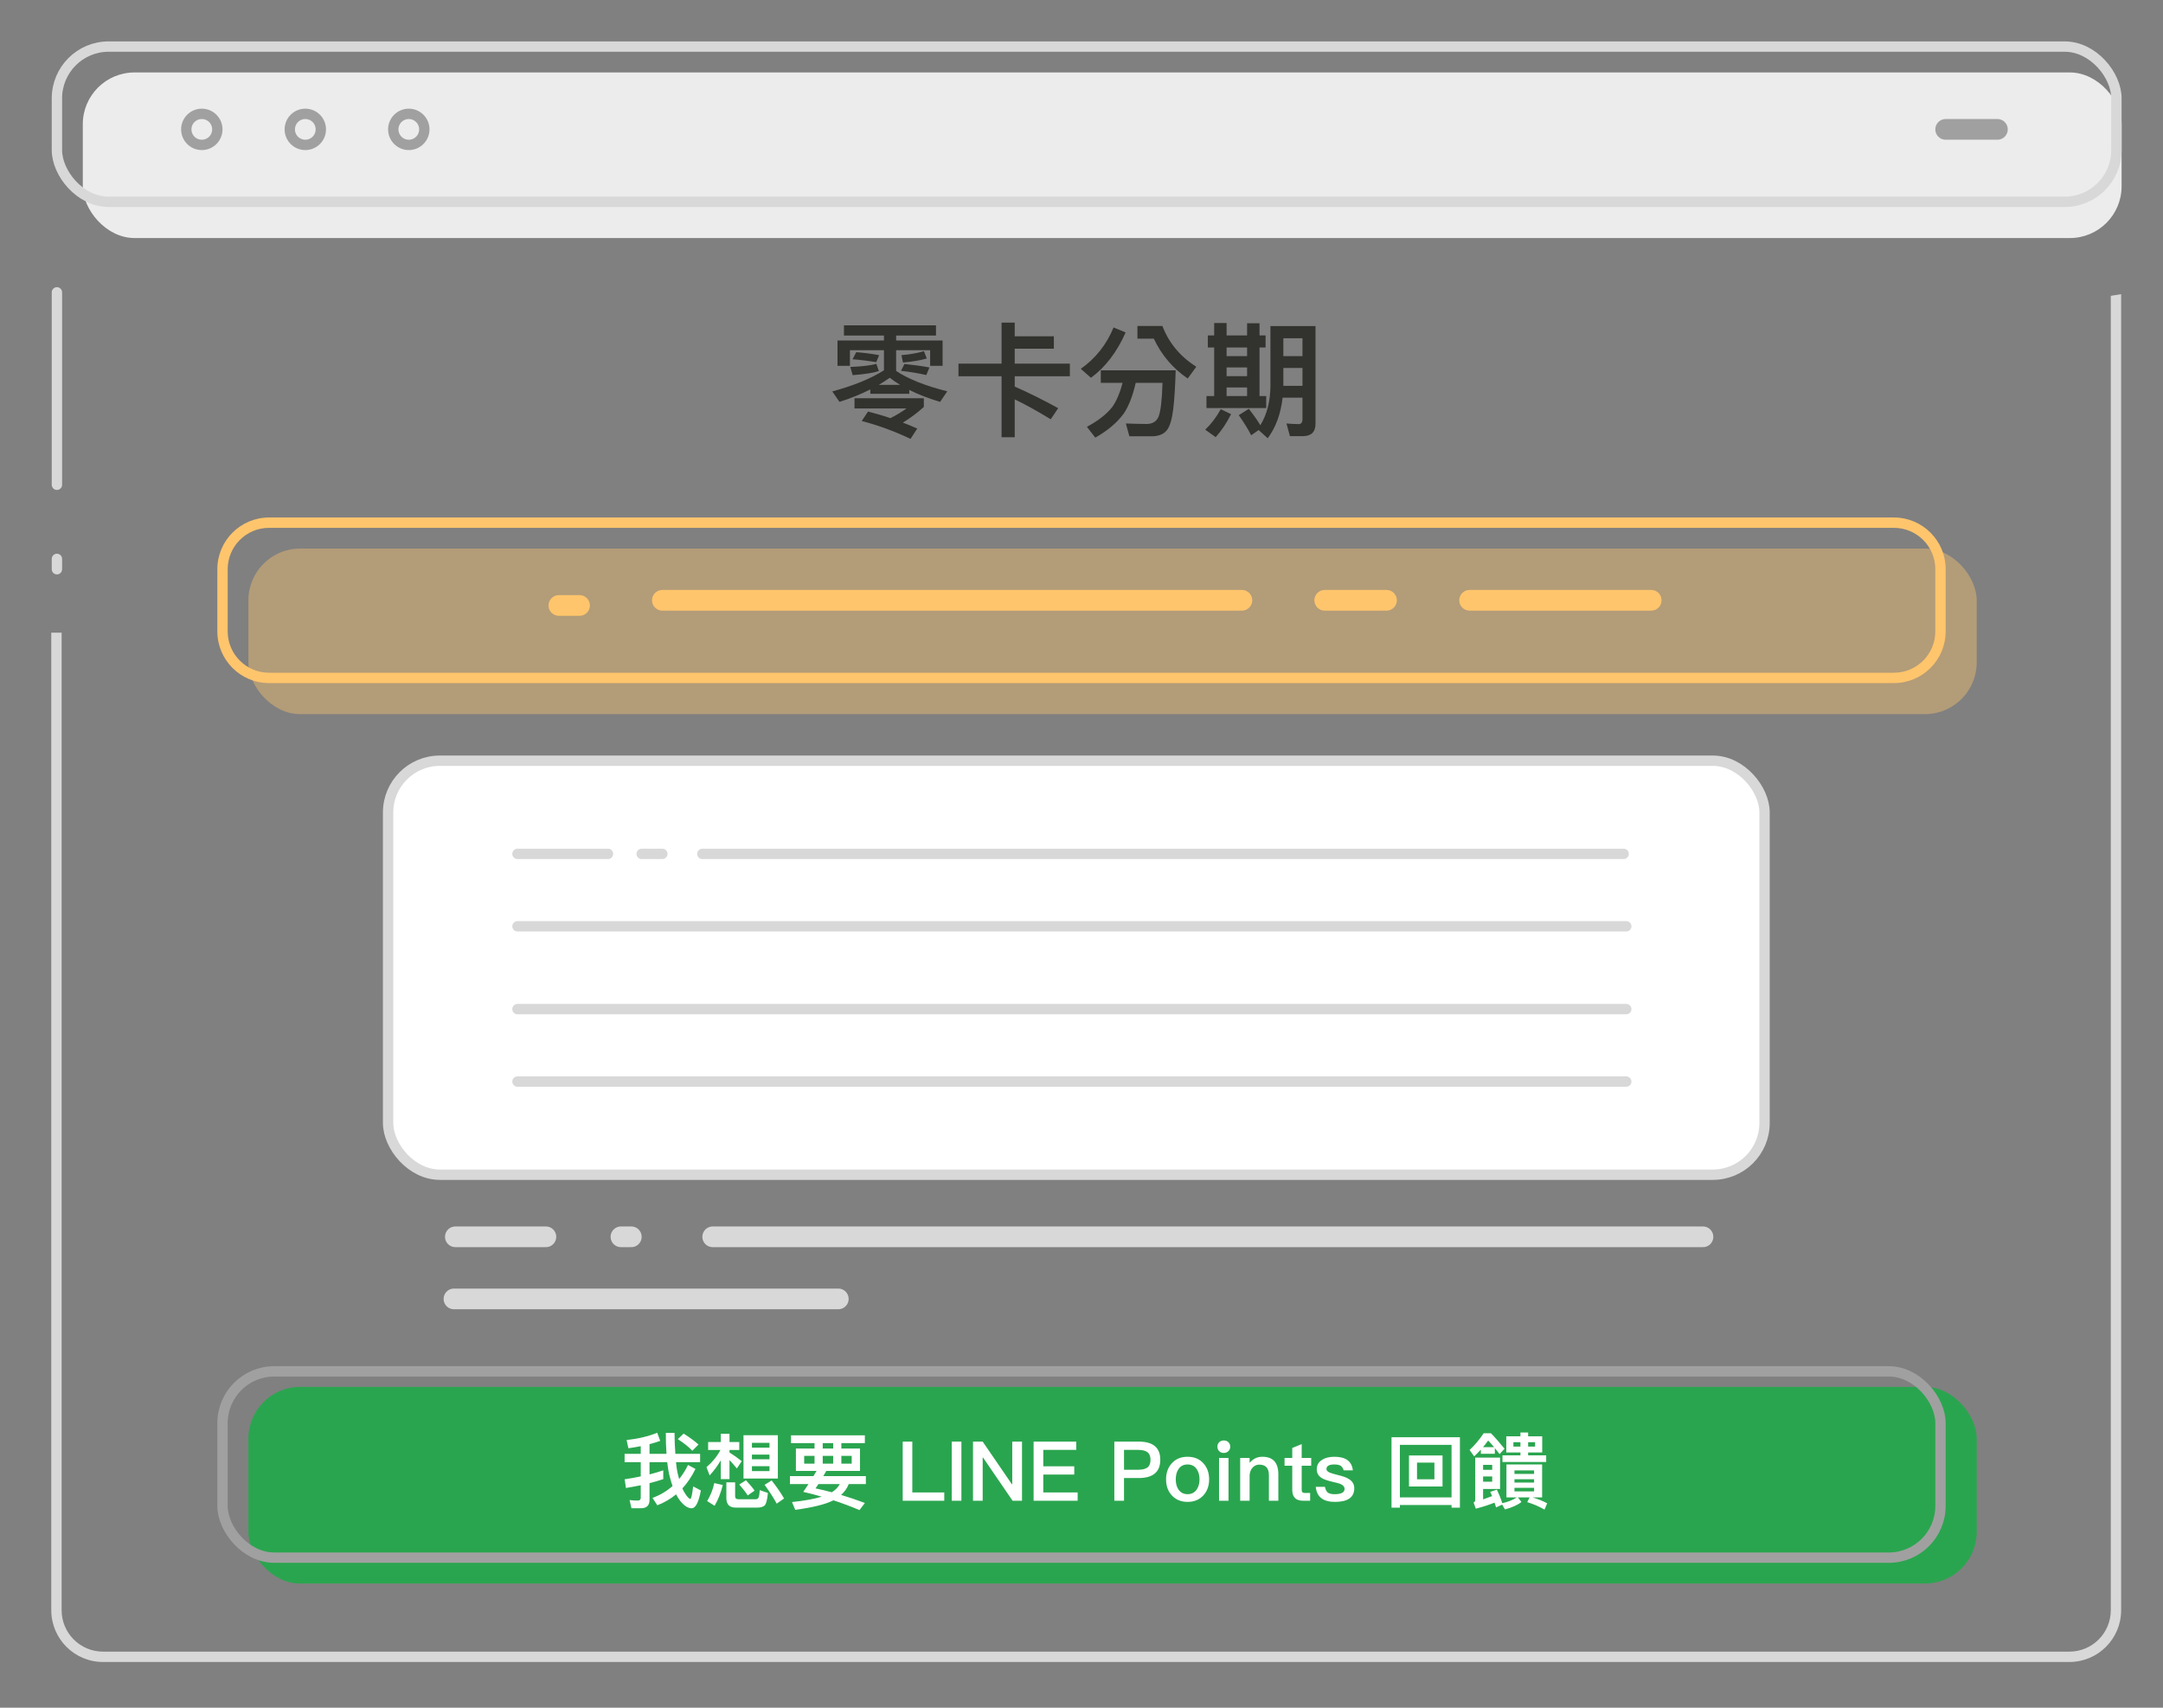 <?xml version="1.0" encoding="UTF-8"?>
<svg width="209px" height="165px" viewBox="0 0 209 165" version="1.1" xmlns="http://www.w3.org/2000/svg" xmlns:xlink="http://www.w3.org/1999/xlink">
    <rect x="0" y="0" width="209" height="165" fill="#808080" stroke="none"/>
    <!-- Generator: Sketch 52.3 (67297) - http://www.bohemiancoding.com/sketch -->
    <title>img / promo / img_promo_student01</title>
    <desc>Created with Sketch.</desc>
    <g id="img-/-promo-/-img_promo_student01" stroke="none" stroke-width="1" fill="none" fill-rule="evenodd">
        <rect id="Rectangle" fill-rule="nonzero" x="0" y="0" width="209" height="165"></rect>
        <path d="M39.039,-4.5 L38.876,-5.5 L166.035,-5.5 C168.797,-5.5 171.035,-3.261 171.035,-0.5 L171.035,189.5 C171.035,192.261 168.797,194.5 166.035,194.5 L71.583,194.5 L71.583,193.5 L166.035,193.5 C168.244,193.5 170.035,191.709 170.035,189.5 L170.035,-0.5 C170.035,-2.709 168.244,-4.5 166.035,-4.5 L39.039,-4.5 Z" id="Rectangle" fill="#D8D8D8" fill-rule="nonzero" transform="translate(104.955, 94.5) rotate(-270) translate(-104.955, -94.5) "></path>
        <path d="M87.392,35.168 C88.232,35.252 89.036,35.36 89.804,35.504 L89.504,36.236 C88.712,36.056 87.896,35.924 87.056,35.828 L87.392,35.168 Z M82.736,34.028 C83.504,34.088 84.236,34.184 84.944,34.316 L84.668,34.988 C83.936,34.868 83.168,34.772 82.376,34.712 L82.736,34.028 Z M84.68,35.156 L84.92,35.852 C84.428,36.02 83.588,36.152 82.388,36.248 L82.16,35.456 C83.336,35.408 84.176,35.3 84.68,35.156 Z M87.248,35.024 L87.104,34.316 C87.908,34.244 88.628,34.124 89.276,33.932 L89.552,34.64 C88.892,34.82 88.124,34.952 87.248,35.024 Z M84.092,37.628 C83.18,38.084 82.196,38.492 81.116,38.828 L80.42,37.82 C82.46,37.268 84.116,36.596 85.412,35.78 L85.412,33.836 L82.124,33.836 L82.124,35.348 L80.924,35.348 L80.924,32.9 L85.412,32.9 L85.412,32.42 L81.548,32.42 L81.548,31.436 L90.44,31.436 L90.44,32.42 L86.588,32.42 L86.588,32.9 L91.076,32.9 L91.076,35.348 L89.876,35.348 L89.876,33.836 L86.588,33.836 L86.588,35.84 C87.764,36.62 89.408,37.28 91.532,37.808 L90.836,38.828 C89.708,38.492 88.724,38.108 87.86,37.676 L87.86,38.048 L84.092,38.048 L84.092,37.628 Z M86.972,37.184 C86.612,36.968 86.276,36.74 85.976,36.5 C85.628,36.74 85.28,36.968 84.92,37.184 L86.972,37.184 Z M83.876,39.764 C84.62,39.956 85.34,40.16 86.036,40.4 C86.588,40.124 87.116,39.812 87.596,39.464 L82.568,39.464 L82.568,38.48 L89.264,38.48 L89.264,39.32 C88.628,39.896 87.956,40.4 87.236,40.832 C87.716,41.012 88.184,41.204 88.628,41.408 L87.98,42.404 C86.444,41.672 84.872,41.096 83.264,40.676 L83.876,39.764 Z M96.776,31.172 L98.048,31.172 L98.048,32.492 L101.828,32.492 L101.828,33.692 L98.048,33.692 L98.048,35.132 L103.376,35.132 L103.376,36.356 L98.048,36.356 L98.048,37.352 C99.416,37.952 100.82,38.648 102.248,39.44 L101.528,40.508 C100.148,39.668 98.984,39.032 98.048,38.588 L98.048,42.248 L96.776,42.248 L96.776,36.356 L92.612,36.356 L92.612,35.132 L96.776,35.132 L96.776,31.172 Z M107.6,31.64 L108.764,32.12 C107.924,34.016 106.808,35.48 105.416,36.5 L104.432,35.636 C105.86,34.628 106.916,33.296 107.6,31.64 Z M109.904,31.496 L112.316,31.496 C112.94,33.128 114.032,34.448 115.592,35.432 L114.764,36.572 C113.324,35.588 112.232,34.304 111.488,32.72 L109.904,32.72 L109.904,31.496 Z M108.464,36.992 L106.364,36.992 L106.364,35.78 L113.6,35.78 C113.552,37.34 113.48,38.588 113.36,39.548 C113.24,40.508 113.048,41.168 112.76,41.552 C112.484,41.912 112.04,42.116 111.428,42.152 L109.124,42.152 L108.788,40.916 C109.496,40.94 110.168,40.964 110.792,40.964 C111.38,40.964 111.764,40.712 111.956,40.232 C112.148,39.728 112.28,38.648 112.328,36.992 L109.736,36.992 C109.46,38.216 109.088,39.188 108.608,39.92 C107.984,40.796 107.06,41.588 105.836,42.284 L105.02,41.24 C106.1,40.664 106.916,40.028 107.468,39.332 C107.888,38.732 108.224,37.952 108.464,36.992 Z M117.32,31.208 L118.52,31.208 L118.52,32.408 L120.5,32.408 L120.5,31.232 L121.7,31.232 L121.7,32.408 L122.288,32.408 L122.288,33.572 L121.7,33.572 L121.7,38.264 L122.348,38.264 L122.348,39.428 L116.576,39.428 L116.576,38.264 L117.32,38.264 L117.32,33.572 L116.708,33.572 L116.708,32.408 L117.32,32.408 L117.32,31.208 Z M118.52,38.264 L120.5,38.264 L120.5,37.436 L118.52,37.436 L118.52,38.264 Z M120.5,33.572 L118.52,33.572 L118.52,34.412 L120.5,34.412 L120.5,33.572 Z M118.52,36.344 L120.5,36.344 L120.5,35.504 L118.52,35.504 L118.52,36.344 Z M120.668,39.5 C121.136,40.1 121.508,40.628 121.784,41.084 C122.42,40.04 122.744,38.78 122.756,37.292 L122.756,31.508 L127.112,31.508 L127.112,40.94 C127.112,41.732 126.704,42.14 125.888,42.14 L124.64,42.14 L124.304,40.916 C124.736,40.952 125.132,40.976 125.492,40.976 C125.732,40.976 125.852,40.808 125.852,40.484 L125.852,38.42 L123.932,38.42 C123.752,39.992 123.272,41.3 122.492,42.344 L121.616,41.552 L120.896,42.056 C120.608,41.48 120.2,40.832 119.696,40.112 L120.668,39.5 Z M117.956,39.536 L118.952,40.016 C118.52,40.88 118.028,41.612 117.464,42.236 L116.456,41.516 C117.032,40.964 117.536,40.304 117.956,39.536 Z M124.004,35.552 L124.004,37.28 L125.852,37.28 L125.852,35.552 L124.004,35.552 Z M125.852,34.412 L125.852,32.684 L124.004,32.684 L124.004,34.412 L125.852,34.412 Z" id="零卡分期" fill="#32322E"></path>
        <g id="Group-17" transform="translate(21, 50)" fill="#FFC56C" fill-rule="nonzero">
            <rect id="Rectangle" opacity="0.4" x="3" y="3" width="167" height="16" rx="5"></rect>
            <path d="M5,1 C2.791,1 1,2.791 1,5 L1,11 C1,13.209 2.791,15 5,15 L162,15 C164.209,15 166,13.209 166,11 L166,5 C166,2.791 164.209,1 162,1 L5,1 Z M5,0 L162,0 C164.761,-5.07265313e-16 167,2.239 167,5 L167,11 C167,13.761 164.761,16 162,16 L5,16 C2.239,16 3.38176876e-16,13.761 0,11 L0,5 C-3.38176876e-16,2.239 2.239,5.07265313e-16 5,0 Z" id="Rectangle"></path>
            <path d="M43,9 C42.448,9 42,8.552 42,8 C42,7.448 42.448,7 43,7 L99,7 C99.552,7 100,7.448 100,8 C100,8.552 99.552,9 99,9 L43,9 Z" id="Line-5"></path>
            <path d="M107,9 C106.448,9 106,8.552 106,8 C106,7.448 106.448,7 107,7 L112.973,7 C113.525,7 113.973,7.448 113.973,8 C113.973,8.552 113.525,9 112.973,9 L107,9 Z" id="Line-5-Copy"></path>
            <path d="M121,9 C120.448,9 120,8.552 120,8 C120,7.448 120.448,7 121,7 L138.549,7 C139.101,7 139.549,7.448 139.549,8 C139.549,8.552 139.101,9 138.549,9 L121,9 Z" id="Line-5-Copy-2"></path>
            <path d="M33,9.5 C32.448,9.5 32,9.052 32,8.5 C32,7.948 32.448,7.5 33,7.5 L35,7.5 C35.552,7.5 36,7.948 36,8.5 C36,9.052 35.552,9.5 35,9.5 L33,9.5 Z" id="Line-5-Copy-3"></path>
        </g>
        <g id="Group-15" transform="translate(37, 73)" fill-rule="nonzero" stroke="#D8D8D8">
            <rect id="Rectangle" fill="#FFFFFF" x="0.5" y="0.5" width="133" height="40" rx="5"></rect>
            <path d="M13,9.5 L21.746,9.5" id="Line-2" stroke-linecap="round" stroke-linejoin="round"></path>
            <path d="M25,9.5 L27,9.5" id="Line-2-Copy-5" stroke-linecap="round" stroke-linejoin="round"></path>
            <path d="M30.865,9.5 L119.885,9.5" id="Line-2-Copy-6" stroke-linecap="round" stroke-linejoin="round"></path>
            <path d="M13,16.5 L120.139,16.5" id="Line-2-Copy" stroke-linecap="round" stroke-linejoin="round"></path>
            <path d="M13,24.5 L120.139,24.5" id="Line-2-Copy-2" stroke-linecap="round" stroke-linejoin="round"></path>
            <path d="M13,31.5 L120.139,31.5" id="Line-2-Copy-3" stroke-linecap="round" stroke-linejoin="round"></path>
        </g>
        <g id="Group-16" transform="translate(43, 119)" fill-rule="nonzero" stroke="#D8D8D8" stroke-linecap="round" stroke-linejoin="round" stroke-width="2">
            <path d="M1,0.5 L9.746,0.5" id="Line-2"></path>
            <path d="M17,0.5 L18,0.5" id="Line-2-Copy-5"></path>
            <path d="M25.865,0.5 L121.549,0.5" id="Line-2-Copy-6"></path>
            <path d="M0.865,6.5 L38,6.5" id="Line-2-Copy-7"></path>
        </g>
        <rect id="Rectangle-Copy-2" fill="#07B53B" fill-rule="nonzero" opacity="0.7" x="24" y="134" width="167" height="19" rx="5"></rect>
        <path d="M5.5,28.246 L5.5,46.838" id="Line-6" stroke="#D8D8D8" stroke-linecap="round" stroke-linejoin="round" fill-rule="nonzero"></path>
        <path d="M5.5,54 L5.5,55" id="Line-6-Copy" stroke="#D8D8D8" stroke-linecap="round" stroke-linejoin="round" fill-rule="nonzero"></path>
        <rect id="Rectangle" stroke="#A0A0A0" fill-rule="nonzero" x="21.5" y="132.5" width="166" height="18" rx="5"></rect>
        <rect id="Rectangle" fill="#ECECEC" fill-rule="nonzero" x="8" y="7" width="197" height="16" rx="5"></rect>
        <rect id="Rectangle" stroke="#D8D8D8" fill-rule="nonzero" x="5.5" y="4.5" width="199" height="15" rx="5"></rect>
        <circle id="Oval" stroke="#A0A0A0" fill-rule="nonzero" cx="19.5" cy="12.5" r="1.5"></circle>
        <circle id="Oval-Copy" stroke="#A0A0A0" fill-rule="nonzero" cx="29.5" cy="12.5" r="1.5"></circle>
        <circle id="Oval-Copy-2" stroke="#A0A0A0" fill-rule="nonzero" cx="39.5" cy="12.5" r="1.5"></circle>
        <path d="M188,12.5 L193,12.5" id="Line" stroke="#A0A0A0" stroke-width="2" stroke-linecap="round" stroke-linejoin="round" fill-rule="nonzero"></path>
        <path d="M64.088,142.064 L64.088,142.912 C63.664,143.056 63.224,143.184 62.76,143.304 L62.76,144.928 C62.76,145.456 62.48,145.728 61.92,145.728 L61.016,145.728 L60.832,144.936 C61.112,144.968 61.376,144.984 61.632,144.984 C61.816,144.984 61.912,144.888 61.912,144.712 L61.912,143.504 C61.448,143.6 60.976,143.688 60.48,143.768 L60.36,142.928 C60.904,142.848 61.424,142.752 61.912,142.648 L61.912,141.272 L60.352,141.272 L60.352,140.472 L61.912,140.472 L61.912,139.728 C61.528,139.808 61.136,139.872 60.72,139.928 L60.544,139.136 C61.648,139.016 62.64,138.784 63.504,138.432 L63.792,139.216 C63.464,139.336 63.12,139.44 62.76,139.536 L62.76,140.472 L64.4,140.472 C64.352,139.856 64.336,139.176 64.336,138.44 L65.176,138.44 C65.184,139.208 65.208,139.88 65.256,140.472 L67.648,140.472 L67.648,141.272 L65.32,141.272 C65.368,141.792 65.44,142.216 65.528,142.552 C65.56,142.68 65.592,142.792 65.624,142.904 C65.952,142.496 66.24,142.04 66.48,141.544 L67.2,141.928 C66.848,142.648 66.424,143.28 65.936,143.808 C66.016,144 66.104,144.168 66.192,144.296 C66.416,144.648 66.592,144.824 66.704,144.824 C66.792,144.824 66.88,144.416 66.976,143.616 L67.72,144.008 C67.512,145.152 67.216,145.728 66.824,145.728 C66.472,145.728 66.104,145.488 65.728,145.016 C65.584,144.832 65.448,144.624 65.328,144.384 C64.784,144.832 64.176,145.184 63.512,145.44 L63.048,144.728 C63.784,144.456 64.432,144.072 64.984,143.576 C64.896,143.32 64.816,143.056 64.744,142.784 C64.624,142.352 64.536,141.848 64.472,141.272 L62.76,141.272 L62.76,142.456 C63.224,142.336 63.672,142.208 64.088,142.064 Z M66.056,138.512 C66.616,138.864 67.096,139.216 67.496,139.568 L66.896,140.168 C66.568,139.816 66.104,139.448 65.496,139.048 L66.056,138.512 Z M71.84,138.672 L75.16,138.672 L75.16,142.856 L71.84,142.856 L71.84,138.672 Z M74.352,142.136 L74.352,141.664 L72.656,141.664 L72.656,142.136 L74.352,142.136 Z M72.656,140.992 L74.352,140.992 L74.352,140.544 L72.656,140.544 L72.656,140.992 Z M72.656,139.872 L74.352,139.872 L74.352,139.408 L72.656,139.408 L72.656,139.872 Z M70.488,141.072 L70.488,142.912 L69.648,142.912 L69.648,141.096 C69.344,141.616 68.984,142.104 68.568,142.552 L68.264,141.76 C68.824,141.28 69.28,140.728 69.616,140.096 L68.424,140.096 L68.424,139.328 L69.648,139.328 L69.648,138.528 L70.488,138.528 L70.488,139.328 L71.432,139.328 L71.432,140.096 L70.488,140.096 L70.488,140.336 C70.88,140.584 71.272,140.864 71.672,141.176 L71.2,141.88 C70.928,141.552 70.688,141.28 70.488,141.072 Z M69.016,143.296 L69.84,143.48 C69.648,144.248 69.384,144.92 69.048,145.488 L68.328,145.032 C68.656,144.488 68.888,143.912 69.016,143.296 Z M73.16,145.664 L71.088,145.664 C70.48,145.664 70.184,145.352 70.184,144.744 L70.184,143.224 L71.032,143.224 L71.032,144.568 C71.032,144.76 71.136,144.856 71.344,144.856 L73.016,144.856 C73.128,144.856 73.208,144.816 73.272,144.736 C73.336,144.656 73.384,144.4 73.408,143.976 L74.2,144.248 C74.136,144.936 74.024,145.352 73.856,145.48 C73.704,145.6 73.472,145.664 73.16,145.664 Z M72.08,143.024 C72.44,143.408 72.72,143.744 72.912,144.024 L72.248,144.488 C72.04,144.168 71.768,143.816 71.432,143.432 L72.08,143.024 Z M74.56,143.04 C75.08,143.704 75.48,144.288 75.76,144.784 L75.048,145.28 C74.76,144.736 74.368,144.136 73.88,143.464 L74.56,143.04 Z M76.432,138.68 L83.568,138.68 L83.568,139.432 L81.296,139.432 L81.296,139.96 L83.096,139.96 L83.096,142.12 L79.84,142.12 L79.552,142.624 L83.664,142.624 L83.664,143.392 L82.008,143.392 C81.856,143.792 81.608,144.136 81.272,144.44 C82.024,144.664 82.784,144.92 83.568,145.216 L83.048,145.904 C82.208,145.552 81.368,145.232 80.528,144.96 C79.776,145.344 78.552,145.648 76.84,145.88 L76.528,145.128 C77.744,145 78.696,144.824 79.4,144.608 C78.8,144.432 78.208,144.28 77.616,144.144 C77.792,143.888 77.96,143.64 78.12,143.392 L76.328,143.392 L76.328,142.624 L78.6,142.624 C78.696,142.448 78.8,142.28 78.896,142.12 L76.904,142.12 L76.904,139.96 L78.704,139.96 L78.704,139.432 L76.432,139.432 L76.432,138.68 Z M80.376,144.184 C80.728,143.96 80.984,143.696 81.144,143.392 L79.08,143.392 C78.976,143.544 78.88,143.68 78.8,143.808 C79.312,143.912 79.84,144.04 80.376,144.184 Z M80.504,139.96 L80.504,139.432 L79.496,139.432 L79.496,139.96 L80.504,139.96 Z M82.296,141.416 L82.296,140.664 L81.296,140.664 L81.296,141.416 L82.296,141.416 Z M80.504,141.416 L80.504,140.664 L79.496,140.664 L79.496,141.416 L80.504,141.416 Z M78.704,141.416 L78.704,140.664 L77.704,140.664 L77.704,141.416 L78.704,141.416 Z M87.224,139.288 L88.152,139.288 L88.152,144.2 L91.24,144.2 L91.24,145 L87.224,145 L87.224,139.288 Z M91.96,139.288 L92.896,139.288 L92.896,145 L91.96,145 L91.96,139.288 Z M94.016,139.288 L94.952,139.288 L97.776,143.408 L97.808,143.408 L97.808,139.288 L98.752,139.288 L98.752,145 L97.84,145 L94.984,140.824 L94.952,140.824 L94.952,145 L94.016,145 L94.016,139.288 Z M99.872,139.288 L103.992,139.288 L103.992,140.088 L100.808,140.088 L100.808,141.672 L103.8,141.672 L103.8,142.472 L100.808,142.472 L100.808,144.2 L104.128,144.2 L104.128,145 L99.872,145 L99.872,139.288 Z M107.672,139.288 L110.04,139.288 C111.416,139.288 112.112,139.872 112.112,141.04 C112.112,142.216 111.416,142.808 110.024,142.808 L108.608,142.808 L108.608,145 L107.672,145 L107.672,139.288 Z M108.608,140.088 L108.608,142.008 L109.968,142.008 C110.384,142.008 110.688,141.928 110.88,141.784 C111.072,141.632 111.168,141.384 111.168,141.04 C111.168,140.696 111.064,140.456 110.872,140.312 C110.68,140.16 110.376,140.088 109.968,140.088 L108.608,140.088 Z M114.752,140.752 C115.376,140.752 115.88,140.952 116.264,141.368 C116.64,141.776 116.832,142.296 116.832,142.936 C116.832,143.568 116.64,144.088 116.272,144.488 C115.888,144.904 115.376,145.112 114.752,145.112 C114.12,145.112 113.616,144.904 113.232,144.488 C112.856,144.088 112.672,143.568 112.672,142.936 C112.672,142.296 112.856,141.776 113.24,141.368 C113.616,140.952 114.12,140.752 114.752,140.752 Z M114.752,141.496 C114.368,141.496 114.08,141.64 113.872,141.944 C113.696,142.2 113.608,142.536 113.608,142.936 C113.608,143.336 113.696,143.664 113.872,143.92 C114.08,144.216 114.368,144.368 114.752,144.368 C115.128,144.368 115.424,144.216 115.632,143.92 C115.808,143.656 115.904,143.328 115.904,142.936 C115.904,142.536 115.808,142.2 115.632,141.944 C115.424,141.64 115.128,141.496 114.752,141.496 Z M118.248,139.176 C118.424,139.176 118.576,139.232 118.696,139.344 C118.808,139.456 118.872,139.6 118.872,139.776 C118.872,139.952 118.808,140.104 118.688,140.216 C118.568,140.328 118.424,140.384 118.248,140.384 C118.072,140.384 117.928,140.328 117.808,140.216 C117.688,140.096 117.632,139.952 117.632,139.776 C117.632,139.6 117.688,139.456 117.808,139.344 C117.928,139.232 118.072,139.176 118.248,139.176 Z M117.792,140.864 L118.704,140.864 L118.704,145 L117.792,145 L117.792,140.864 Z M121.968,140.752 C123,140.752 123.52,141.312 123.52,142.448 L123.52,145 L122.608,145 L122.608,142.528 C122.608,141.848 122.296,141.512 121.672,141.512 C121.448,141.512 121.248,141.592 121.08,141.752 C120.888,141.928 120.776,142.184 120.744,142.512 L120.744,145 L119.832,145 L119.832,140.864 L120.744,140.864 L120.744,141.344 C120.904,141.152 121.088,141 121.288,140.904 C121.496,140.8 121.72,140.752 121.968,140.752 Z M125.776,139.528 L125.776,140.864 L126.696,140.864 L126.696,141.616 L125.776,141.616 L125.776,143.952 C125.776,144.048 125.792,144.12 125.84,144.176 C125.888,144.224 125.952,144.248 126.048,144.248 L126.592,144.248 L126.592,145 L125.896,145 C125.536,145 125.272,144.904 125.104,144.712 C124.944,144.536 124.864,144.288 124.864,143.952 L124.864,141.616 L124.12,141.616 L124.12,140.864 L124.864,140.864 L124.864,139.904 L125.776,139.528 Z M128.936,140.752 C130.024,140.752 130.624,141.184 130.72,142.064 L129.832,142.064 C129.768,141.856 129.672,141.704 129.544,141.624 C129.408,141.536 129.2,141.496 128.92,141.496 C128.68,141.496 128.496,141.528 128.376,141.6 C128.232,141.672 128.168,141.784 128.168,141.944 C128.168,142.072 128.272,142.192 128.496,142.288 C128.632,142.344 128.904,142.424 129.32,142.528 C129.784,142.64 130.136,142.768 130.36,142.92 C130.688,143.128 130.856,143.424 130.856,143.792 C130.856,144.672 130.232,145.112 128.992,145.112 C127.84,145.112 127.224,144.624 127.136,143.656 L128.024,143.656 C128.072,143.92 128.168,144.104 128.304,144.216 C128.44,144.312 128.656,144.368 128.96,144.368 C129.6,144.368 129.92,144.192 129.92,143.856 C129.92,143.664 129.8,143.512 129.56,143.4 C129.432,143.336 129.16,143.264 128.744,143.168 C128.256,143.056 127.912,142.936 127.712,142.808 C127.392,142.608 127.232,142.328 127.232,141.968 C127.232,141.584 127.384,141.288 127.704,141.08 C128.016,140.856 128.424,140.752 128.936,140.752 Z M136.144,140.624 L139.384,140.624 L139.384,143.624 L136.144,143.624 L136.144,140.624 Z M138.6,142.928 L138.6,141.32 L136.92,141.32 L136.92,142.928 L138.6,142.928 Z M141.064,138.864 L141.064,145.672 L140.256,145.672 L140.256,145.416 L135.264,145.416 L135.264,145.672 L134.456,145.672 L134.456,138.864 L141.064,138.864 Z M135.264,144.68 L140.256,144.68 L140.256,139.6 L135.264,139.6 L135.264,144.68 Z M145.544,138.776 L146.912,138.776 L146.912,138.408 L147.656,138.408 L147.656,138.776 L149.016,138.776 L149.016,140.336 L147.656,140.336 L147.656,140.616 L149.4,140.616 L149.4,141.256 L145.176,141.256 L145.176,140.616 L146.912,140.616 L146.912,140.336 L145.544,140.336 L145.544,138.776 Z M148.328,139.768 L148.328,139.344 L147.656,139.344 L147.656,139.768 L148.328,139.768 Z M146.912,139.768 L146.912,139.344 L146.232,139.344 L146.232,139.768 L146.912,139.768 Z M145.56,141.496 L149.008,141.496 L149.008,144.68 L148.088,144.68 C148.576,144.824 149.048,145.008 149.496,145.248 L149.24,145.856 C148.704,145.552 148.144,145.312 147.568,145.136 L147.8,144.68 L146.672,144.68 L147.008,145.12 C146.64,145.416 146.104,145.656 145.416,145.84 L145.144,145.376 L144.56,145.648 C144.512,145.48 144.456,145.328 144.408,145.184 C143.872,145.4 143.272,145.592 142.6,145.768 L142.384,145.168 C142.488,145.12 142.544,145.048 142.544,144.936 L142.544,140.832 L144.944,140.832 L144.944,143.864 L143.304,143.864 L143.304,144.872 C143.624,144.76 143.912,144.656 144.176,144.552 C144.112,144.408 144.048,144.272 143.992,144.144 L144.64,143.928 C144.84,144.344 145.016,144.784 145.16,145.24 C145.768,145.096 146.232,144.904 146.56,144.68 L145.56,144.68 L145.56,141.496 Z M148.232,144.096 L148.232,143.752 L146.336,143.752 L146.336,144.096 L148.232,144.096 Z M146.336,143.248 L148.232,143.248 L148.232,142.92 L146.336,142.92 L146.336,143.248 Z M146.336,142.408 L148.232,142.408 L148.232,142.072 L146.336,142.072 L146.336,142.408 Z M143.36,138.48 L144.064,138.48 C144.528,138.96 144.96,139.464 145.376,139.976 L144.896,140.496 C144.728,140.272 144.576,140.08 144.44,139.912 L144.44,140.464 L143.088,140.464 L143.088,140.064 C142.88,140.288 142.664,140.504 142.44,140.712 L142,140.096 C142.488,139.64 142.944,139.104 143.36,138.48 Z M143.296,139.824 L144.368,139.824 C144.144,139.552 143.952,139.344 143.792,139.184 C143.632,139.408 143.472,139.624 143.296,139.824 Z M143.304,142.656 L143.304,143.16 L144.184,143.16 L144.184,142.656 L143.304,142.656 Z M144.184,142.016 L144.184,141.536 L143.304,141.536 L143.304,142.016 L144.184,142.016 Z" id="我想要-LINE-Points-回饋" fill="#FFFFFF"></path>
    </g>
</svg>